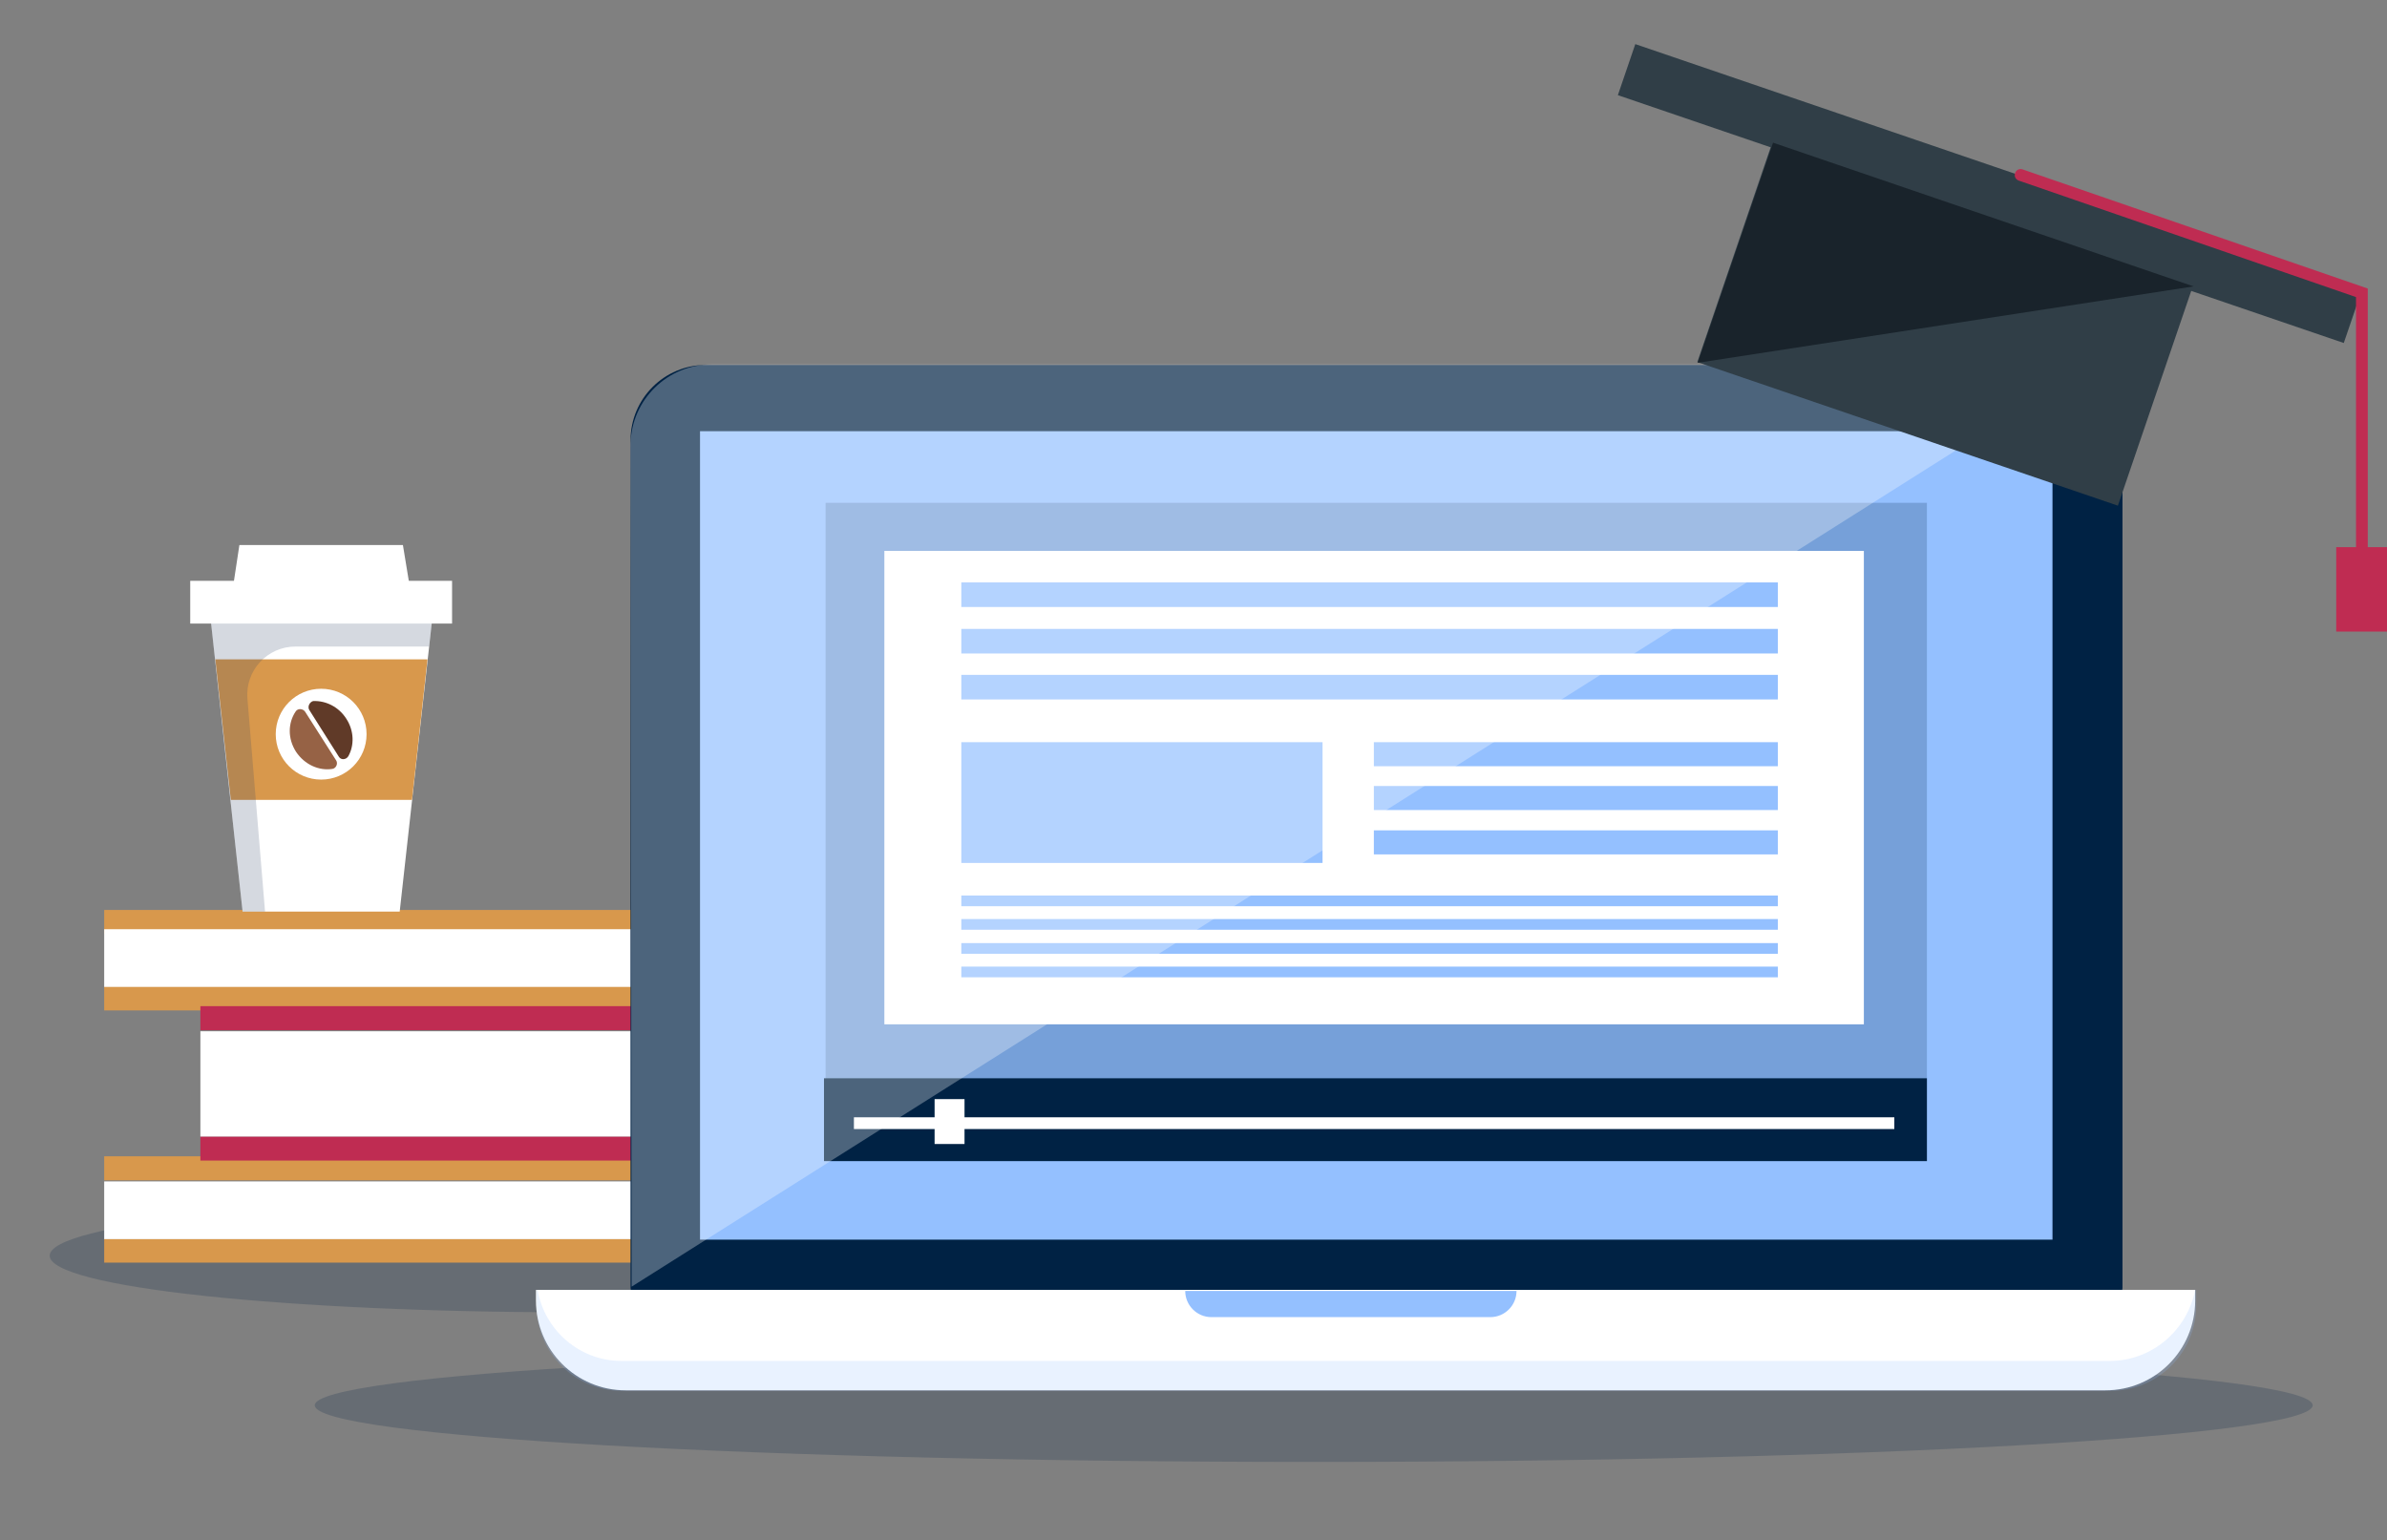 <?xml version="1.0" encoding="utf-8"?>
<!-- Generator: Adobe Illustrator 22.1.0, SVG Export Plug-In . SVG Version: 6.00 Build 0)  -->
<svg version="1.1" xmlns="http://www.w3.org/2000/svg" xmlns:xlink="http://www.w3.org/1999/xlink" x="0px" y="0px"
	 viewBox="0 0 446.7 288.3" style="enable-background:new 0 0 446.7 288.3;" xml:space="preserve">
<rect x="0" y="0" width="446.7" height="288.3" fill="#808080" stroke="none"/>
<style type="text/css">
	.st0{opacity:0.2;fill:#002244;}
	.st1{fill:#D8984C;}
	.st2{fill:#FFFFFF;}
	.st3{fill:#BF2C52;}
	.st4{fill:#002244;}
	.st5{fill:#94C0FF;}
	.st6{opacity:0.2;fill:#94C0FF;}
	.st7{opacity:0.3;fill:#FFFFFF;}
	.st8{opacity:0.2;fill:#2F4266;}
	.st9{fill:#603A28;}
	.st10{fill:#966245;}
	.st11{fill:#303E47;}
	.st12{fill:#19232B;}
</style>
<g id="BACKGROUND">
</g>
<g id="OBJECTS">
	<path class="st0" d="M432.8,263c0,5.8-83.7,10.6-186.9,10.6S58.9,268.9,58.9,263c0-5.8,83.7-10.6,186.9-10.6S432.8,257.2,432.8,263
		z"/>
	<path class="st0" d="M206.1,235c0,5.8-44,10.6-98.4,10.6c-54.3,0-98.4-4.7-98.4-10.6s44-10.6,98.4-10.6
		C162.1,224.4,206.1,229.1,206.1,235z"/>
	<g>
		<g>
			<rect x="19.5" y="170.3" class="st1" width="117.8" height="4.5"/>
			<rect x="19.5" y="184.6" class="st1" width="117.8" height="4.5"/>
			<rect x="19.5" y="173.9" class="st2" width="117.8" height="10.8"/>
		</g>
		<g>
			<rect x="19.5" y="216.4" class="st1" width="117.8" height="4.5"/>
			<rect x="19.5" y="231.8" class="st1" width="117.8" height="4.5"/>
			<rect x="19.5" y="221.1" class="st2" width="117.8" height="10.8"/>
		</g>
		<g>
			<rect x="37.5" y="188.3" class="st3" width="117.8" height="4.5"/>
			<rect x="37.5" y="212.7" class="st3" width="117.8" height="4.5"/>
			<rect x="37.5" y="193" class="st2" width="117.8" height="19.7"/>
		</g>
	</g>
	<g>
		<path class="st4" d="M395.2,243H120c-1.1,0-2-0.9-2-2V82.4c0-7.8,6.3-14.1,14.1-14.1h251c7.8,0,14.1,6.3,14.1,14.1V241
			C397.2,242.1,396.3,243,395.2,243z"/>
		<rect x="131" y="80.7" class="st5" width="253.1" height="151.3"/>
		<path class="st2" d="M394,260.2H117.1c-9.3,0-16.8-7.5-16.8-16.8v-2h310.5v2C410.8,252.7,403.3,260.2,394,260.2z"/>
		<path class="st5" d="M278.9,246.5h-52.2c-2.7,0-4.9-2.2-4.9-4.9l0,0h62l0,0C283.8,244.3,281.6,246.5,278.9,246.5z"/>
		<path class="st6" d="M394.8,254.7H116.3c-7.9,0-14.4-5.8-15.7-13.3h-0.2v2.9c0,8.8,7.1,16,16,16h278.6c8.8,0,16-7.1,16-16v-2.9
			h-0.2C409.3,249,402.7,254.7,394.8,254.7z"/>
		<rect x="154.5" y="94.1" class="st0" width="206.1" height="123.2"/>
		<g>
			<rect x="165.5" y="103.1" class="st2" width="183.3" height="88.6"/>
			<rect x="179.9" y="109" class="st5" width="152.8" height="4.6"/>
			<rect x="179.9" y="117.7" class="st5" width="152.8" height="4.6"/>
			<rect x="179.9" y="126.3" class="st5" width="152.8" height="4.6"/>
			<rect x="179.9" y="138.9" class="st5" width="67.6" height="22.6"/>
			<rect x="257.1" y="138.9" class="st5" width="75.6" height="4.5"/>
			<rect x="257.1" y="147.1" class="st5" width="75.6" height="4.5"/>
			<rect x="257.1" y="155.4" class="st5" width="75.6" height="4.5"/>
			<rect x="179.9" y="180.9" class="st5" width="152.8" height="2"/>
			<rect x="179.9" y="176.5" class="st5" width="152.8" height="2"/>
			<rect x="179.9" y="172" class="st5" width="152.8" height="2"/>
			<rect x="179.9" y="167.6" class="st5" width="152.8" height="2"/>
		</g>
		<rect x="154.2" y="201.8" class="st4" width="206.4" height="15.5"/>
		<rect x="159.8" y="209.1" class="st2" width="194.7" height="2.2"/>
		<rect x="174.9" y="205.7" class="st2" width="5.6" height="8.4"/>
		<path class="st7" d="M118.2,240.8L388.8,69.9c-2.1-1.1-4.4-1.7-6.9-1.7H133.2c-8.3,0-15,6.6-15.2,14.8L118.2,240.8z"/>
	</g>
	<g>
		<polygon class="st2" points="76.7,109.9 43.6,109.9 44.8,102 75.4,102 		"/>
		<polygon class="st2" points="74.8,170.6 45.4,170.6 39.3,114.8 81,114.8 		"/>
		<polygon class="st1" points="77.1,149.7 80,123.4 40.3,123.4 43.2,149.7 		"/>
		<path class="st8" d="M45.4,170.6h4.2l-3.3-39.9c-0.4-5.2,3.7-9.7,9-9.7h25l0.7-6.1H51.1H39.3L45.4,170.6z"/>
		<rect x="35.6" y="108.7" class="st2" width="49" height="8"/>
		<circle class="st2" cx="60.1" cy="137.4" r="8.5"/>
		<g>
			<path class="st9" d="M57.9,132.9l5.5,8.7c0.4,0.7,1.4,0.6,1.8-0.1c1.1-2,1.1-4.7-0.4-7c-1.4-2.2-3.8-3.4-6.2-3.3
				C57.9,131.4,57.5,132.3,57.9,132.9z"/>
			<path class="st10" d="M57.1,133.2c-0.4-0.6-1.4-0.7-1.8,0c-1.4,2.1-1.5,5,0.1,7.5c1.6,2.4,4.3,3.6,6.8,3.2c0.7-0.1,1.1-1,0.7-1.6
				L57.1,133.2z"/>
		</g>
	</g>
	<g>
		
			<rect x="322.5" y="38.9" transform="matrix(0.946 0.323 -0.323 0.946 39.197 -114.45)" class="st11" width="83.2" height="43.6"/>
		
			<rect x="300.6" y="31.3" transform="matrix(0.946 0.323 -0.323 0.946 31.77 -118.449)" class="st11" width="143.6" height="10.1"/>
		<polygon class="st12" points="410.5,53.6 317.7,67.9 331.8,26.7 		"/>
		<g>
			<path class="st3" d="M442,105.8c-0.6,0-1.1-0.5-1.1-1.1V55.6l-63.1-21.8c-0.6-0.2-0.9-0.8-0.7-1.4c0.2-0.6,0.8-0.9,1.4-0.7
				l64.6,22.3v50.7C443.1,105.4,442.6,105.8,442,105.8z"/>
		</g>
		<rect x="437.2" y="102.4" class="st3" width="9.5" height="15.8"/>
	</g>
</g>
<g id="DESIGNED_BY_FREEPIK">
</g>
</svg>
